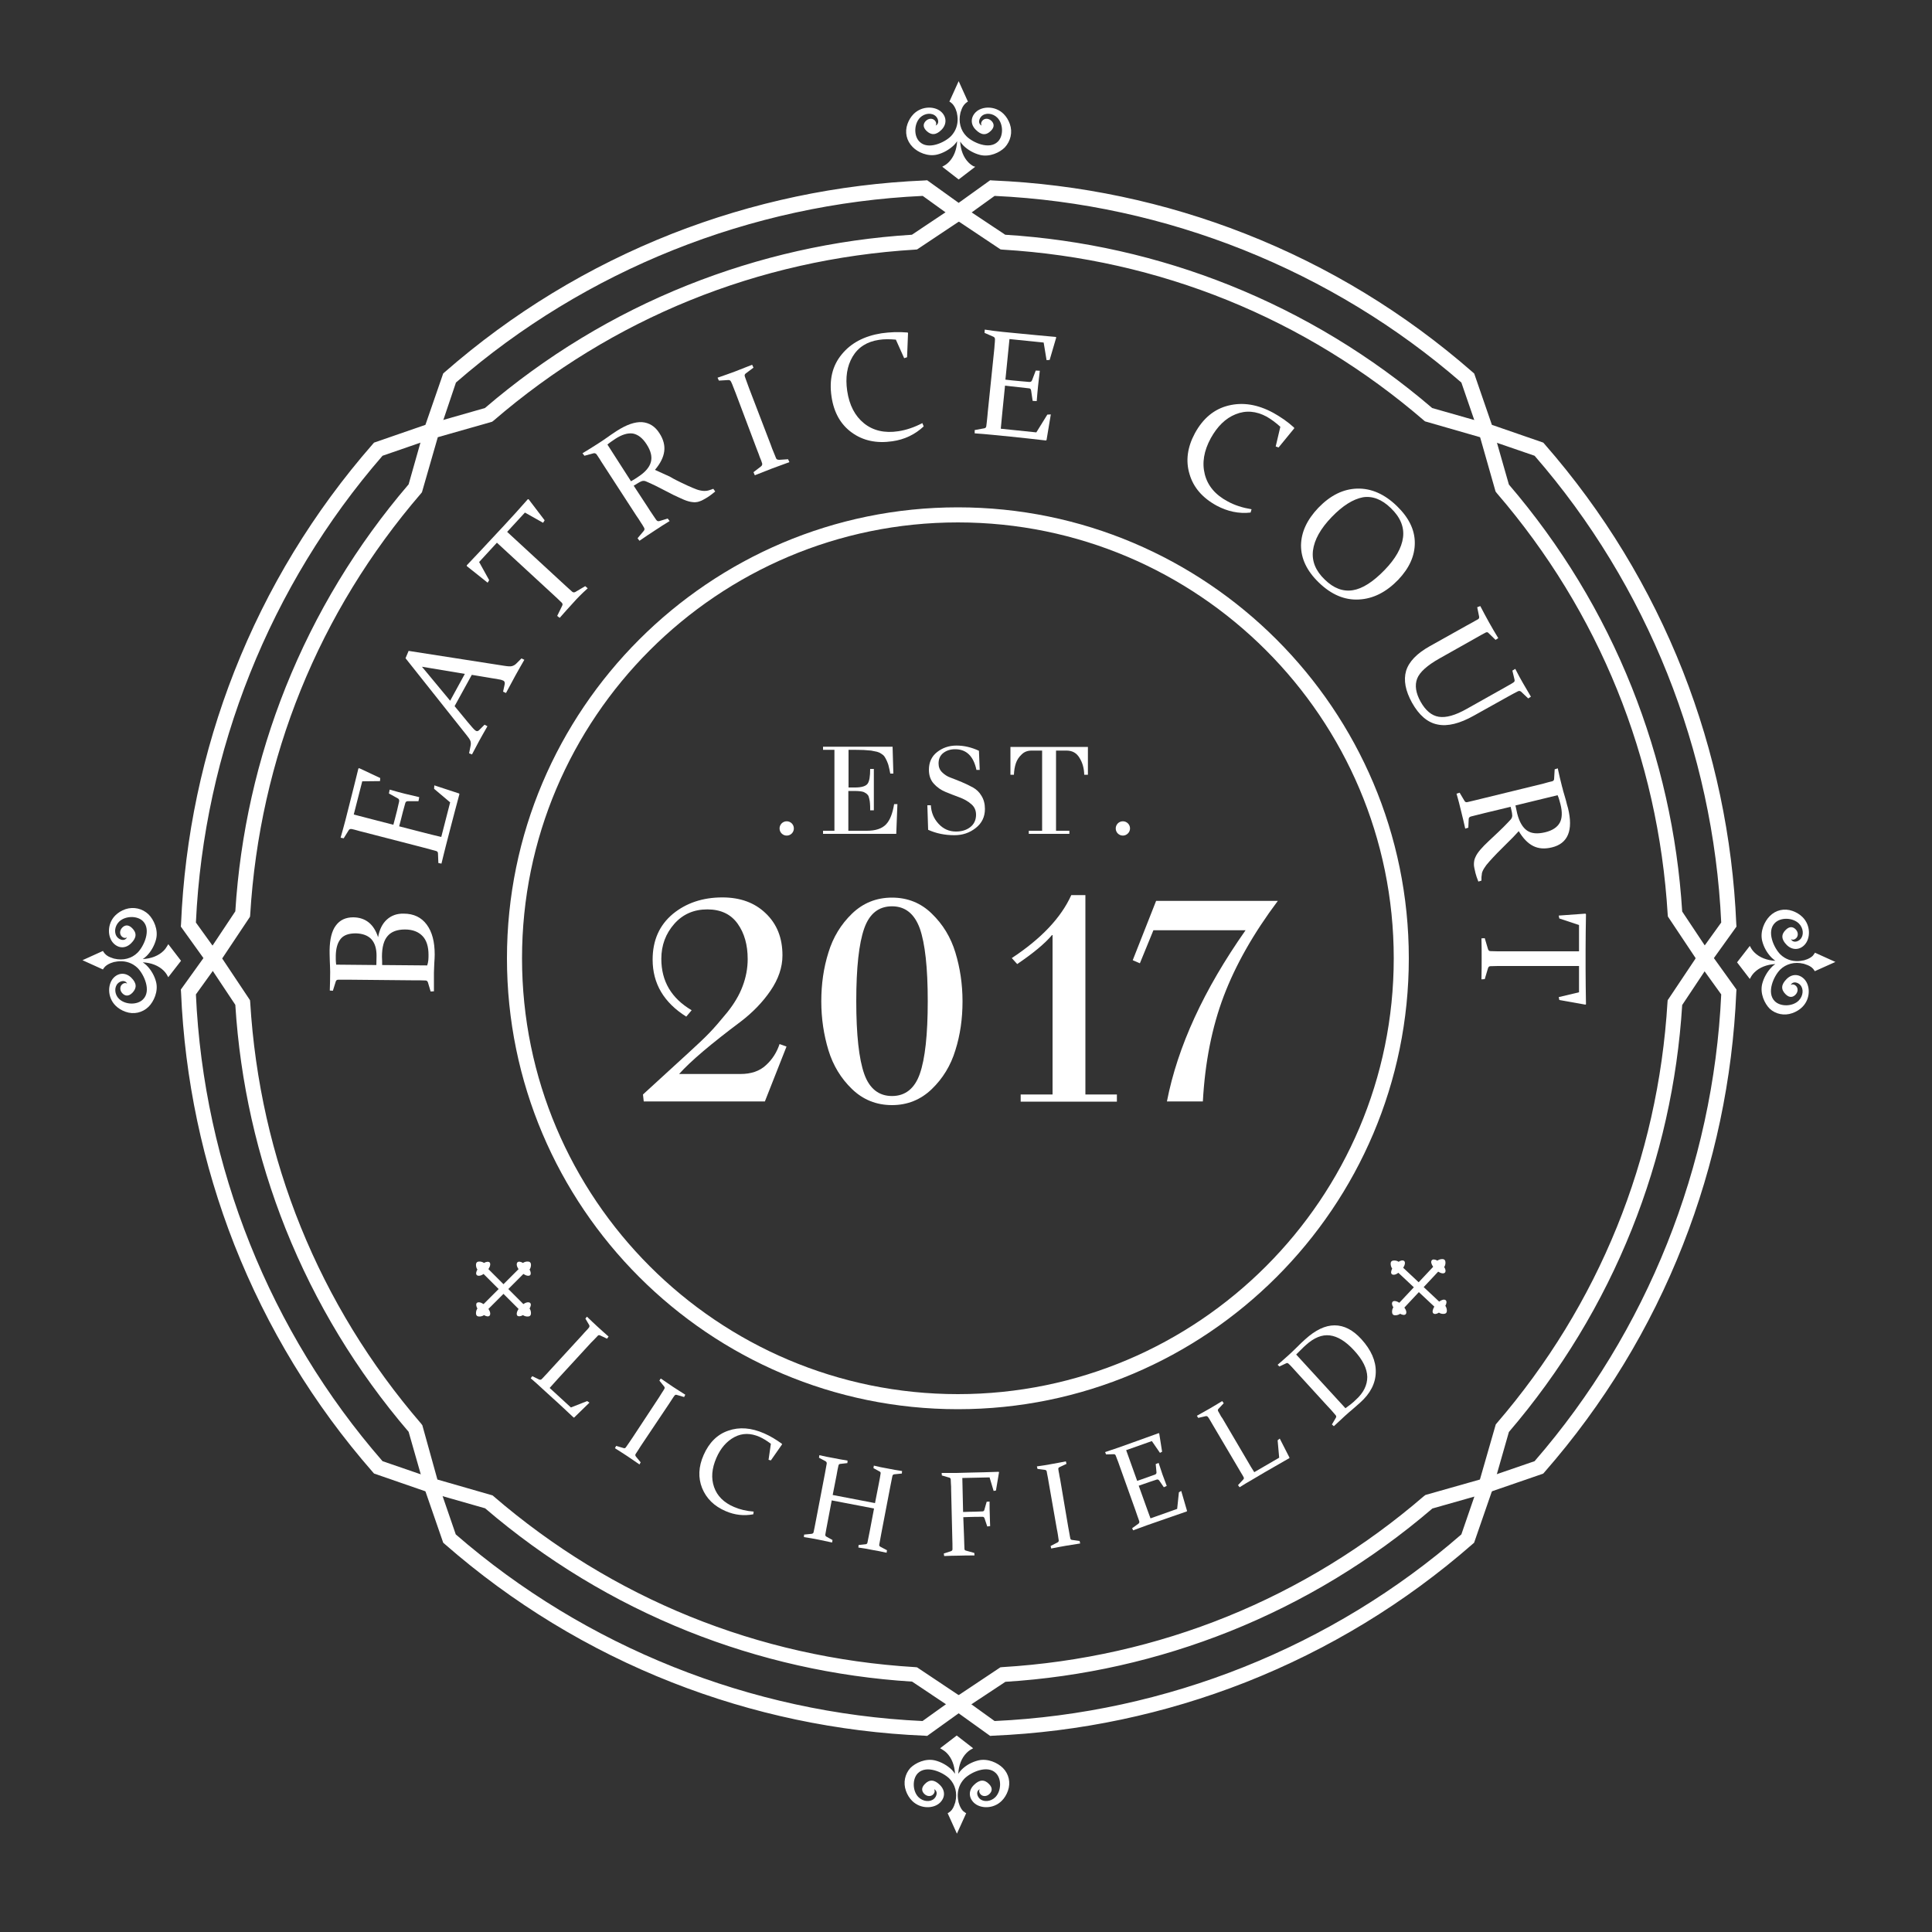 <?xml version="1.0" encoding="utf-8"?>
<!-- Generator: Adobe Illustrator 23.1.0, SVG Export Plug-In . SVG Version: 6.00 Build 0)  -->
<svg version="1.1" id="Layer_1" xmlns="http://www.w3.org/2000/svg" xmlns:xlink="http://www.w3.org/1999/xlink" x="0px" y="0px"
	 viewBox="0 0 100 100" style="enable-background:new 0 0 100 100;" xml:space="preserve">
<rect x="0" y="0" width="100" height="100" fill="#333333" stroke="none"/>
<style type="text/css">
	.st0{fill-rule:evenodd;clip-rule:evenodd;fill:#FFFFFF;}
</style>
<g id="Visuals_5_">
	<g transform="translate(-269, -2083)">
		<g id="Property-Thumbnails_5_" transform="translate(132, 880)">
			<g id="Property-4_1_" transform="translate(0, 720)">
				<g id="Group-90_1_" transform="translate(137, 483)">
					<path id="Fill-1_5_" class="st0" d="M30.59,69.5l-1.69,1.84c-0.15,0.17-0.3,0.33-0.45,0.5l1.1,1.01l0.84-0.33l0.12,0.08
						l-0.79,0.77l-0.03,0c-0.39-0.36-0.74-0.7-1.08-1l-0.57-0.52c-0.18-0.17-0.37-0.34-0.57-0.51l0.08-0.11l0.35,0.17
						c0.05,0.02,0.09,0.02,0.13-0.01c0.06-0.06,0.12-0.12,0.19-0.2c0.07-0.07,0.15-0.16,0.23-0.25l1.69-1.84
						c0.07-0.08,0.13-0.15,0.19-0.21c0.06-0.06,0.11-0.12,0.15-0.17c0.03-0.04,0.04-0.08,0.02-0.13l-0.2-0.34l0.08-0.1
						c0.19,0.18,0.37,0.36,0.55,0.52c0.18,0.17,0.37,0.33,0.57,0.51l-0.08,0.11l-0.36-0.17c-0.04-0.02-0.09-0.02-0.12,0.02
						c-0.05,0.05-0.12,0.13-0.22,0.23C30.63,69.46,30.58,69.51,30.59,69.5"/>
					<path id="Fill-3_3_" class="st0" d="M33.23,74.75c-0.07,0.1-0.13,0.2-0.18,0.28c-0.05,0.08-0.1,0.16-0.15,0.23
						c-0.03,0.05-0.02,0.09,0.03,0.15l0.23,0.28L33.1,75.8c-0.22-0.15-0.43-0.29-0.63-0.43c-0.21-0.14-0.42-0.27-0.64-0.41
						l0.06-0.12l0.38,0.11c0.05,0.02,0.09,0.01,0.12-0.03c0.05-0.07,0.1-0.14,0.16-0.23c0.06-0.09,0.12-0.18,0.19-0.28l1.37-2.08
						c0.06-0.09,0.11-0.17,0.15-0.24c0.05-0.07,0.09-0.14,0.12-0.19c0.03-0.05,0.03-0.09,0-0.13l-0.25-0.31l0.07-0.11
						c0.22,0.15,0.42,0.29,0.63,0.43c0.21,0.13,0.42,0.27,0.64,0.41l-0.06,0.12l-0.38-0.11c-0.05-0.02-0.09,0-0.12,0.04
						c-0.04,0.06-0.09,0.12-0.13,0.19c-0.05,0.07-0.1,0.15-0.15,0.23L33.23,74.75z"/>
					<path id="Fill-5_3_" class="st0" d="M39.9,75.59l-0.12-0.03l0.12-0.83c-0.21-0.16-0.41-0.28-0.59-0.36
						c-0.46-0.2-0.89-0.2-1.29,0.01c-0.4,0.21-0.72,0.57-0.94,1.08c-0.24,0.55-0.28,1.05-0.12,1.51c0.16,0.46,0.5,0.8,1.03,1.03
						c0.3,0.13,0.64,0.21,1.02,0.24l-0.02,0.14c-0.48,0.09-0.95,0.04-1.42-0.16c-0.61-0.26-1.01-0.66-1.23-1.2
						c-0.21-0.53-0.19-1.1,0.08-1.71c0.28-0.64,0.71-1.07,1.28-1.26c0.57-0.2,1.19-0.15,1.85,0.14c0.32,0.14,0.62,0.32,0.92,0.54
						l0.01,0.03L39.9,75.59z"/>
					<path id="Fill-7_3_" class="st0" d="M43.05,77.66l-0.22,1.16c-0.05,0.24-0.08,0.44-0.11,0.6c-0.01,0.06,0.01,0.09,0.06,0.12
						l0.31,0.17l-0.02,0.13c-0.24-0.05-0.48-0.1-0.71-0.15c-0.24-0.05-0.49-0.09-0.75-0.13l0.01-0.13l0.39-0.04
						c0.05-0.01,0.09-0.03,0.1-0.08c0.03-0.16,0.08-0.36,0.12-0.6l0.47-2.45c0.04-0.2,0.07-0.37,0.09-0.5
						c0.01-0.05-0.01-0.09-0.05-0.12l-0.35-0.19l0.02-0.13c0.26,0.06,0.51,0.11,0.74,0.15c0.24,0.05,0.48,0.09,0.72,0.13l-0.01,0.13
						l-0.36,0.04c-0.05,0-0.09,0.03-0.1,0.08c-0.03,0.14-0.07,0.31-0.1,0.51l-0.2,1.02l2.19,0.42l0.2-1.02
						c0.04-0.2,0.07-0.37,0.09-0.51c0.01-0.05-0.01-0.09-0.06-0.11l-0.31-0.17l0.02-0.13c0.24,0.06,0.48,0.11,0.72,0.15
						c0.24,0.05,0.48,0.09,0.74,0.13l-0.01,0.13l-0.4,0.04c-0.05,0.01-0.08,0.04-0.09,0.09c-0.03,0.13-0.06,0.3-0.1,0.5l-0.47,2.45
						c-0.04,0.24-0.08,0.44-0.11,0.6c-0.01,0.05,0.01,0.08,0.06,0.11l0.34,0.18l-0.02,0.13c-0.26-0.06-0.52-0.11-0.76-0.15
						c-0.24-0.05-0.47-0.09-0.7-0.12l0.01-0.13l0.36-0.04c0.05,0,0.09-0.03,0.1-0.09c0.03-0.16,0.07-0.36,0.12-0.6l0.22-1.16
						L43.05,77.66z"/>
					<path id="Fill-9_3_" class="st0" d="M49.9,79.57c0.01,0.24,0.01,0.44,0.02,0.6c0,0.05,0.03,0.08,0.08,0.09l0.43,0.12l0.01,0.13
						c-0.3,0-0.57,0-0.81,0.01c-0.24,0-0.5,0.01-0.76,0.02l-0.02-0.13l0.37-0.12c0.05-0.02,0.08-0.05,0.08-0.1
						c0-0.17,0-0.37-0.01-0.61l-0.06-2.49c0-0.1,0-0.2-0.01-0.28c0-0.08-0.01-0.16-0.01-0.23c0-0.05-0.03-0.09-0.08-0.1l-0.38-0.11
						l-0.01-0.13c0.26,0,0.52,0,0.76,0l0.74-0.02c0.46-0.01,0.94-0.02,1.45-0.04l0.02,0.02l-0.16,0.95l-0.12,0.02l-0.21-0.7
						l-1.41,0.03l0.04,1.76l0.29-0.01c0.21,0,0.45-0.01,0.71-0.02c0.05,0,0.09-0.03,0.1-0.08l0.12-0.42l0.15-0.01
						c0,0.29,0,0.5,0.01,0.64c0,0.13,0.01,0.34,0.02,0.63l-0.15,0.02l-0.14-0.42c-0.02-0.05-0.05-0.08-0.09-0.08
						c-0.27,0-0.51,0-0.72,0.01l-0.29,0.01L49.9,79.57z"/>
					<path id="Fill-11_3_" class="st0" d="M55.29,79.03c0.02,0.12,0.04,0.23,0.06,0.33c0.02,0.1,0.03,0.19,0.05,0.27
						c0.01,0.05,0.05,0.08,0.12,0.08l0.36,0.05l0.03,0.13c-0.26,0.04-0.51,0.08-0.75,0.12c-0.24,0.04-0.49,0.09-0.75,0.14
						l-0.03-0.13l0.35-0.18c0.05-0.02,0.07-0.06,0.07-0.11c-0.01-0.08-0.03-0.17-0.04-0.27c-0.02-0.1-0.03-0.21-0.06-0.33
						l-0.43-2.46c-0.02-0.1-0.03-0.2-0.05-0.28c-0.02-0.08-0.03-0.16-0.04-0.22c-0.01-0.05-0.04-0.08-0.09-0.09l-0.39-0.05
						l-0.03-0.13c0.26-0.04,0.51-0.07,0.75-0.12c0.24-0.04,0.49-0.09,0.75-0.14l0.03,0.13l-0.36,0.17
						c-0.05,0.02-0.07,0.06-0.06,0.11c0.01,0.07,0.02,0.15,0.04,0.23c0.01,0.08,0.03,0.18,0.05,0.27L55.29,79.03z"/>
					<path id="Fill-13_2_" class="st0" d="M57.91,74.92l0.7-0.25c0.43-0.15,0.88-0.32,1.36-0.49L60,74.19l0.15,0.95l-0.11,0.06
						l-0.42-0.61l-1.33,0.47l0.57,1.59l0.26-0.09c0.2-0.07,0.42-0.15,0.67-0.24c0.05-0.02,0.07-0.06,0.07-0.11l-0.04-0.43l0.15-0.06
						c0.09,0.27,0.16,0.47,0.2,0.6c0.05,0.13,0.12,0.32,0.22,0.59l-0.15,0.07L60,76.63c-0.03-0.04-0.07-0.06-0.12-0.05
						c-0.25,0.08-0.48,0.16-0.68,0.23l-0.26,0.09l0.38,1.06c0.08,0.21,0.15,0.43,0.23,0.63l1.38-0.49l0.09-0.86l0.12-0.07l0.3,1.03
						l-0.01,0.03c-0.5,0.17-0.96,0.33-1.38,0.48l-0.69,0.24c-0.23,0.08-0.47,0.17-0.71,0.26L58.6,79.1l0.32-0.23
						c0.04-0.03,0.06-0.07,0.05-0.12c-0.03-0.08-0.05-0.17-0.09-0.26c-0.03-0.09-0.07-0.2-0.11-0.32l-0.84-2.35
						c-0.03-0.1-0.07-0.19-0.1-0.27c-0.03-0.08-0.06-0.15-0.08-0.21c-0.02-0.05-0.05-0.07-0.1-0.07l-0.4,0.01l-0.05-0.12
						C57.44,75.08,57.68,75,57.91,74.92"/>
					<path id="Fill-15_3_" class="st0" d="M63.3,73.46l1.27,2.16c0.11,0.2,0.23,0.39,0.35,0.58l1.29-0.75l-0.08-0.9l0.11-0.09
						l0.5,0.98l0,0.03c-0.46,0.26-0.88,0.51-1.27,0.73l-0.66,0.39c-0.21,0.12-0.43,0.25-0.65,0.39l-0.08-0.11l0.27-0.29
						c0.04-0.04,0.04-0.08,0.02-0.12c-0.04-0.07-0.08-0.15-0.14-0.24c-0.05-0.09-0.11-0.19-0.17-0.29l-1.27-2.15
						c-0.05-0.09-0.1-0.17-0.14-0.24c-0.04-0.07-0.08-0.14-0.12-0.19c-0.03-0.04-0.07-0.06-0.12-0.05l-0.39,0.09l-0.07-0.11
						c0.23-0.13,0.45-0.25,0.66-0.37c0.21-0.12,0.43-0.26,0.65-0.39l0.08,0.11l-0.27,0.29c-0.04,0.04-0.04,0.08-0.02,0.12
						c0.03,0.06,0.09,0.15,0.15,0.27C63.27,73.4,63.3,73.46,63.3,73.46"/>
					<path id="Fill-17_3_" class="st0" d="M69.64,72.89c0.1-0.07,0.19-0.14,0.28-0.21c0.09-0.07,0.18-0.15,0.26-0.23
						c0.4-0.36,0.59-0.76,0.59-1.18c-0.01-0.43-0.23-0.88-0.68-1.37c-0.43-0.47-0.85-0.73-1.26-0.78c-0.41-0.05-0.82,0.12-1.25,0.51
						c-0.07,0.06-0.14,0.13-0.22,0.21c-0.08,0.08-0.17,0.17-0.27,0.27L69.64,72.89z M69.6,73.3c-0.18,0.17-0.37,0.34-0.56,0.52
						l-0.1-0.09l0.2-0.34c0.03-0.05,0.03-0.09,0-0.13c-0.05-0.06-0.11-0.13-0.18-0.21c-0.07-0.08-0.14-0.16-0.23-0.25l-1.68-1.84
						c-0.07-0.08-0.14-0.15-0.19-0.21c-0.06-0.06-0.11-0.12-0.16-0.16c-0.04-0.04-0.08-0.05-0.12-0.03l-0.36,0.17l-0.09-0.09
						c0.2-0.17,0.39-0.34,0.58-0.51c0.15-0.14,0.29-0.27,0.43-0.41c0.13-0.13,0.27-0.27,0.42-0.4c0.53-0.48,1.03-0.72,1.52-0.72
						c0.49,0,0.95,0.24,1.38,0.71c0.51,0.56,0.76,1.13,0.75,1.71c-0.01,0.58-0.28,1.11-0.82,1.59c-0.15,0.13-0.28,0.25-0.4,0.35
						C69.87,73.06,69.74,73.17,69.6,73.3L69.6,73.3z"/>
					<path id="Fill-19_3_" class="st0" d="M49.58,26.81c-12.56,0-22.78,10.22-22.78,22.78s10.22,22.78,22.78,22.78
						s22.78-10.22,22.78-22.78S62.14,26.81,49.58,26.81 M49.58,72.72c-12.75,0-23.12-10.37-23.12-23.12s10.37-23.12,23.12-23.12
						c12.75,0,23.12,10.37,23.12,23.12S62.33,72.72,49.58,72.72"/>
					<path id="Fill-21_3_" class="st0" d="M49.58,27.04c-12.44,0-22.56,10.12-22.56,22.56s10.12,22.56,22.56,22.56
						c12.44,0,22.56-10.12,22.56-22.56S62.02,27.04,49.58,27.04 M49.58,72.94c-12.87,0-23.34-10.47-23.34-23.34
						s10.47-23.34,23.34-23.34s23.34,10.47,23.34,23.34S62.45,72.94,49.58,72.94"/>
					<path id="Fill-23_2_" class="st0" d="M19.78,49.95l2.33,0.02c0.03-0.08,0.05-0.17,0.06-0.27c0.01-0.1,0.01-0.19,0.01-0.28
						c0-0.42-0.1-0.75-0.31-0.97c-0.21-0.22-0.51-0.34-0.91-0.34c-0.4,0-0.7,0.11-0.89,0.33c-0.2,0.22-0.3,0.58-0.3,1.08
						C19.78,49.67,19.78,49.81,19.78,49.95L19.78,49.95z M19.48,49.95c0-0.16,0.01-0.32,0.01-0.48c0-0.38-0.09-0.66-0.27-0.86
						c-0.18-0.19-0.45-0.29-0.8-0.3c-0.37,0-0.63,0.09-0.79,0.29c-0.16,0.2-0.24,0.48-0.25,0.85c0,0.07,0,0.14,0,0.22
						c0,0.08,0.01,0.16,0.02,0.26L19.48,49.95z M17.07,51.27c0.01-0.33,0.02-0.65,0.02-0.97c0-0.12-0.01-0.31-0.02-0.58
						c-0.01-0.27-0.01-0.45-0.01-0.54c0.01-0.56,0.11-0.99,0.32-1.27c0.21-0.29,0.51-0.43,0.91-0.43c0.63,0.01,1.06,0.35,1.28,1.03
						c0.07-0.4,0.22-0.7,0.45-0.91c0.23-0.21,0.52-0.32,0.88-0.31c0.51,0,0.91,0.19,1.19,0.57c0.28,0.38,0.41,0.89,0.41,1.55
						c0,0.13-0.01,0.27-0.02,0.43c-0.01,0.15-0.01,0.32-0.02,0.51c0,0.31,0,0.63,0,0.96l-0.17,0.01l-0.14-0.47
						c-0.02-0.06-0.06-0.1-0.12-0.1c-0.1,0-0.22-0.01-0.34-0.01c-0.13,0-0.27,0-0.42,0l-3.12-0.03c-0.13,0-0.25,0-0.35,0
						c-0.1,0-0.2,0-0.29,0c-0.07,0-0.11,0.03-0.13,0.09l-0.15,0.48L17.07,51.27z"/>
					<path id="Fill-25_3_" class="st0" d="M17.88,42.45l0.23-0.91c0.14-0.56,0.29-1.14,0.44-1.76l0.04-0.02l1.09,0.51l-0.01,0.16
						l-0.92,0.01l-0.44,1.72l2.05,0.53l0.09-0.34c0.07-0.26,0.14-0.55,0.21-0.87c0.01-0.07-0.01-0.12-0.06-0.15l-0.47-0.26l0.04-0.2
						c0.35,0.1,0.6,0.17,0.77,0.21c0.16,0.04,0.42,0.1,0.76,0.18l-0.04,0.21l-0.55,0c-0.07,0-0.11,0.03-0.13,0.09
						c-0.09,0.32-0.17,0.61-0.23,0.87l-0.09,0.34l1.36,0.35c0.28,0.07,0.55,0.14,0.82,0.2l0.46-1.79l-0.83-0.7l0.01-0.18l1.28,0.42
						l0.02,0.03c-0.17,0.64-0.33,1.23-0.47,1.78l-0.23,0.89c-0.08,0.3-0.15,0.61-0.23,0.93l-0.16-0.03l-0.02-0.49
						c0-0.07-0.03-0.11-0.09-0.13c-0.1-0.03-0.21-0.06-0.33-0.09c-0.12-0.03-0.26-0.07-0.41-0.11l-3.02-0.78
						c-0.13-0.03-0.24-0.06-0.34-0.09c-0.1-0.03-0.19-0.05-0.28-0.07c-0.07-0.01-0.12,0.01-0.15,0.06l-0.26,0.42l-0.16-0.03
						C17.72,43.05,17.8,42.74,17.88,42.45"/>
					<path id="Fill-27_2_" class="st0" d="M23.3,36.27l0.76-1.39l-2.22-0.37L23.3,36.27z M21.15,33.69l4.94,0.77
						c0.19,0.03,0.32,0.04,0.4,0.02c0.08-0.02,0.16-0.06,0.23-0.13l0.27-0.27l0.15,0.07c-0.17,0.29-0.32,0.56-0.46,0.81
						c-0.14,0.26-0.3,0.56-0.49,0.91l-0.15-0.07l0.08-0.37c0.01-0.05,0.01-0.09,0-0.12c-0.01-0.03-0.03-0.06-0.07-0.08
						c-0.05-0.02-0.11-0.05-0.2-0.06c-0.09-0.02-0.2-0.04-0.35-0.06l-1.08-0.18l-0.89,1.62l0.7,0.85c0.1,0.12,0.18,0.21,0.24,0.28
						c0.06,0.07,0.11,0.11,0.15,0.14c0.04,0.02,0.07,0.03,0.1,0.02c0.03-0.01,0.07-0.03,0.1-0.07l0.26-0.26l0.15,0.08
						c-0.18,0.32-0.33,0.57-0.44,0.78c-0.11,0.2-0.23,0.43-0.36,0.68l-0.15-0.06l0.08-0.4c0.02-0.1,0.01-0.19-0.02-0.26
						c-0.03-0.07-0.1-0.17-0.19-0.28l-3.16-3.98L21.15,33.69z"/>
					<path id="Fill-29_2_" class="st0" d="M29.67,31.2c-0.21,0.23-0.45,0.49-0.7,0.78l-0.13-0.1l0.26-0.53
						c0.03-0.06,0.02-0.11-0.02-0.15c-0.14-0.14-0.32-0.31-0.54-0.51l-2.82-2.6l-0.92,1l0.52,0.94l-0.08,0.13l-1.08-0.86l0-0.04
						c0.44-0.46,0.85-0.9,1.24-1.32l0.7-0.75c0.39-0.42,0.8-0.87,1.22-1.35l0.04,0l0.83,1.09l-0.08,0.13l-0.94-0.53l-0.92,1
						l2.82,2.6c0.22,0.21,0.41,0.37,0.55,0.5c0.05,0.04,0.1,0.04,0.16,0.01l0.51-0.3l0.13,0.11C30.12,30.72,29.87,30.97,29.67,31.2"
						/>
					<path id="Fill-31_2_" class="st0" d="M32.66,24.91c0.14-0.08,0.26-0.15,0.37-0.23c0.37-0.24,0.59-0.5,0.66-0.77
						c0.07-0.27,0-0.57-0.22-0.91c-0.21-0.33-0.45-0.51-0.71-0.56c-0.26-0.04-0.57,0.05-0.92,0.28c-0.06,0.04-0.12,0.08-0.19,0.13
						c-0.07,0.05-0.14,0.1-0.21,0.16L32.66,24.91z M33.54,26.27c0.08,0.13,0.16,0.25,0.23,0.35c0.07,0.1,0.13,0.2,0.19,0.28
						c0.05,0.07,0.1,0.09,0.17,0.07l0.43-0.13l0.1,0.13c-0.26,0.16-0.52,0.32-0.77,0.49c-0.26,0.17-0.52,0.34-0.79,0.53l-0.1-0.13
						l0.32-0.38c0.04-0.05,0.05-0.1,0.02-0.16c-0.05-0.09-0.11-0.19-0.18-0.29c-0.07-0.11-0.14-0.23-0.23-0.35l-1.7-2.62
						c-0.07-0.11-0.14-0.21-0.19-0.3c-0.06-0.09-0.11-0.17-0.16-0.24c-0.04-0.05-0.09-0.07-0.15-0.06l-0.48,0.13l-0.1-0.13
						c0.28-0.17,0.56-0.34,0.82-0.51c0.05-0.03,0.12-0.08,0.2-0.13c0.08-0.06,0.17-0.12,0.29-0.2c0.11-0.08,0.21-0.15,0.29-0.2
						c0.08-0.05,0.14-0.09,0.18-0.12c0.5-0.32,0.93-0.47,1.3-0.45c0.37,0.03,0.67,0.21,0.9,0.57c0.21,0.32,0.29,0.64,0.25,0.94
						c-0.04,0.31-0.2,0.63-0.48,0.96c0.27,0.12,0.53,0.24,0.77,0.35C34.88,24.8,35.1,24.9,35.3,25c0.2,0.1,0.39,0.18,0.55,0.25
						c0.16,0.07,0.3,0.12,0.42,0.14c0.06,0.01,0.12,0.02,0.17,0.02c0.05,0,0.11,0,0.16-0.01c0.05-0.01,0.1-0.02,0.15-0.04
						c0.05-0.02,0.11-0.03,0.17-0.06l0.1,0.14c-0.14,0.12-0.27,0.21-0.37,0.28c-0.09,0.06-0.17,0.1-0.24,0.14
						c-0.07,0.04-0.13,0.07-0.2,0.09c-0.06,0.02-0.12,0.04-0.17,0.04c-0.06,0.01-0.11,0.01-0.18,0c-0.13-0.01-0.28-0.05-0.45-0.12
						c-0.17-0.07-0.35-0.16-0.55-0.25c-0.2-0.1-0.4-0.21-0.62-0.32c-0.22-0.12-0.44-0.22-0.66-0.32c-0.07-0.03-0.12-0.05-0.16-0.07
						c-0.04-0.02-0.08-0.02-0.12-0.02c-0.04,0-0.08,0.01-0.12,0.03c-0.04,0.02-0.09,0.04-0.15,0.08l-0.23,0.14L33.54,26.27z"/>
					<path id="Fill-33_2_" class="st0" d="M39.89,23.01c0.05,0.14,0.1,0.28,0.15,0.39c0.05,0.12,0.09,0.22,0.13,0.32
						c0.02,0.06,0.08,0.08,0.17,0.08l0.45-0.03l0.07,0.15c-0.31,0.11-0.61,0.22-0.9,0.33c-0.29,0.11-0.59,0.23-0.89,0.35L39,24.44
						l0.39-0.3c0.05-0.04,0.07-0.09,0.06-0.15c-0.03-0.1-0.07-0.21-0.12-0.32c-0.04-0.12-0.09-0.25-0.15-0.4l-1.1-2.92
						c-0.05-0.12-0.09-0.23-0.13-0.33c-0.04-0.1-0.07-0.19-0.11-0.26c-0.03-0.06-0.07-0.09-0.13-0.09l-0.5,0.03l-0.07-0.15
						c0.31-0.11,0.61-0.21,0.9-0.32c0.29-0.11,0.58-0.23,0.89-0.35l0.07,0.15l-0.4,0.3c-0.05,0.04-0.07,0.08-0.05,0.15
						c0.03,0.08,0.06,0.18,0.1,0.28c0.04,0.1,0.08,0.21,0.12,0.33L39.89,23.01z"/>
					<path id="Fill-35_2_" class="st0" d="M46.95,18.49l-0.15,0.05l-0.43-0.96c-0.33-0.03-0.62-0.03-0.87,0.01
						c-0.62,0.09-1.08,0.38-1.37,0.87c-0.29,0.49-0.38,1.08-0.28,1.77c0.11,0.74,0.4,1.3,0.87,1.68c0.47,0.38,1.07,0.52,1.78,0.41
						c0.4-0.06,0.82-0.2,1.24-0.42l0.07,0.17c-0.45,0.42-0.99,0.68-1.62,0.77c-0.82,0.12-1.52-0.03-2.1-0.45
						c-0.58-0.42-0.93-1.04-1.05-1.86c-0.13-0.87,0.04-1.6,0.53-2.19c0.48-0.59,1.17-0.95,2.06-1.09c0.43-0.06,0.87-0.08,1.34-0.04
						L47,17.23L46.95,18.49z"/>
					<path id="Fill-37_1_" class="st0" d="M51.91,17.18l0.93,0.09c0.57,0.06,1.18,0.11,1.81,0.17l0.02,0.03l-0.34,1.16l-0.16,0.01
						l-0.15-0.91l-1.77-0.18l-0.21,2.1l0.35,0.04c0.27,0.03,0.56,0.05,0.89,0.08c0.07,0,0.11-0.02,0.14-0.09l0.19-0.5l0.21,0.01
						c-0.04,0.36-0.07,0.62-0.09,0.79c-0.02,0.17-0.04,0.43-0.07,0.78l-0.21-0.01l-0.08-0.54c-0.01-0.07-0.05-0.11-0.11-0.11
						c-0.33-0.04-0.63-0.07-0.9-0.1l-0.34-0.04l-0.14,1.39c-0.03,0.28-0.05,0.56-0.08,0.84l1.84,0.19l0.57-0.92l0.18-0.01
						l-0.22,1.32l-0.03,0.03c-0.66-0.08-1.27-0.14-1.83-0.2l-0.91-0.09c-0.31-0.03-0.63-0.06-0.95-0.08l0-0.17l0.49-0.09
						c0.07-0.01,0.1-0.05,0.11-0.11c0.01-0.1,0.03-0.22,0.04-0.34c0.01-0.13,0.03-0.27,0.04-0.42l0.32-3.1
						c0.01-0.13,0.03-0.25,0.03-0.35c0.01-0.1,0.02-0.2,0.02-0.28c0-0.07-0.02-0.11-0.08-0.14l-0.46-0.2l0.01-0.17
						C51.29,17.11,51.61,17.15,51.91,17.18"/>
					<path id="Fill-39_1_" class="st0" d="M66.18,23.16l-0.15-0.05l0.24-1.02c-0.24-0.22-0.48-0.39-0.7-0.52
						c-0.55-0.3-1.09-0.34-1.61-0.13c-0.53,0.21-0.95,0.63-1.29,1.24c-0.36,0.66-0.46,1.28-0.31,1.87c0.15,0.59,0.54,1.06,1.18,1.4
						c0.36,0.2,0.77,0.33,1.24,0.41l-0.05,0.17c-0.61,0.07-1.2-0.06-1.76-0.36c-0.73-0.4-1.2-0.94-1.4-1.63
						c-0.21-0.69-0.11-1.4,0.28-2.12c0.42-0.77,1-1.25,1.74-1.43c0.74-0.18,1.5-0.06,2.3,0.37c0.38,0.21,0.75,0.46,1.09,0.77
						l0.01,0.04L66.18,23.16z"/>
					<path id="Fill-41_1_" class="st0" d="M68.93,26.76c-0.58,0.6-0.9,1.18-0.97,1.73c-0.07,0.56,0.14,1.06,0.61,1.51
						c0.46,0.45,0.94,0.63,1.45,0.55c0.5-0.08,1.05-0.43,1.65-1.05c0.56-0.58,0.88-1.14,0.95-1.68c0.07-0.54-0.14-1.05-0.63-1.52
						c-0.47-0.46-0.96-0.64-1.45-0.56C70.03,25.84,69.5,26.17,68.93,26.76 M72.37,30.01c-0.62,0.64-1.29,0.98-2.03,1.02
						c-0.74,0.04-1.43-0.25-2.08-0.88c-0.62-0.6-0.92-1.24-0.92-1.92c0.01-0.69,0.31-1.33,0.9-1.95c0.62-0.64,1.28-0.97,2.01-0.99
						c0.72-0.02,1.41,0.28,2.05,0.9c0.62,0.6,0.93,1.23,0.93,1.91C73.23,28.77,72.95,29.4,72.37,30.01"/>
					<path id="Fill-43_1_" class="st0" d="M76.62,31.37c0.15,0.29,0.3,0.57,0.45,0.84c0.15,0.27,0.31,0.54,0.48,0.82l-0.14,0.09
						l-0.36-0.35c-0.04-0.05-0.09-0.06-0.15-0.03c-0.08,0.04-0.17,0.09-0.26,0.14c-0.09,0.05-0.2,0.11-0.3,0.17l-1.83,1.03
						c-0.64,0.36-1.03,0.71-1.16,1.05c-0.13,0.34-0.07,0.74,0.18,1.19c0.26,0.46,0.57,0.72,0.94,0.78c0.37,0.06,0.85-0.07,1.45-0.41
						l1.87-1.05c0.11-0.06,0.21-0.12,0.3-0.17c0.09-0.05,0.18-0.1,0.25-0.15c0.05-0.03,0.07-0.08,0.05-0.15l-0.11-0.46l0.15-0.09
						c0.15,0.29,0.28,0.54,0.4,0.74c0.11,0.19,0.25,0.43,0.41,0.7l-0.14,0.09l-0.37-0.35c-0.05-0.04-0.1-0.05-0.16-0.02
						c-0.07,0.04-0.16,0.08-0.25,0.13c-0.09,0.05-0.2,0.11-0.31,0.17l-1.72,0.96c-0.73,0.41-1.36,0.57-1.88,0.46
						c-0.52-0.1-0.96-0.48-1.32-1.12c-0.35-0.63-0.45-1.18-0.31-1.66c0.15-0.48,0.56-0.9,1.22-1.27l1.93-1.08
						c0.11-0.06,0.22-0.12,0.31-0.17c0.09-0.05,0.17-0.1,0.25-0.14c0.06-0.03,0.08-0.08,0.07-0.14l-0.1-0.49L76.62,31.37z"/>
					<path id="Fill-45_1_" class="st0" d="M78.44,41.69c0.03,0.15,0.06,0.29,0.09,0.42c0.11,0.43,0.28,0.72,0.51,0.88
						c0.23,0.16,0.54,0.18,0.93,0.09c0.38-0.09,0.63-0.26,0.76-0.49c0.13-0.23,0.14-0.56,0.04-0.96c-0.02-0.07-0.04-0.14-0.06-0.22
						c-0.02-0.08-0.05-0.16-0.09-0.25L78.44,41.69z M76.86,42.08c-0.15,0.04-0.28,0.07-0.4,0.1c-0.12,0.03-0.23,0.06-0.32,0.08
						c-0.08,0.02-0.12,0.07-0.12,0.13l-0.02,0.45l-0.16,0.05c-0.07-0.3-0.13-0.59-0.21-0.89c-0.07-0.3-0.15-0.61-0.24-0.92
						l0.16-0.05l0.25,0.42c0.03,0.06,0.08,0.08,0.14,0.07c0.1-0.02,0.21-0.05,0.34-0.08c0.12-0.03,0.26-0.06,0.41-0.1l3.03-0.74
						c0.13-0.03,0.24-0.06,0.34-0.09c0.1-0.03,0.19-0.05,0.28-0.07c0.06-0.02,0.1-0.06,0.1-0.12l0.03-0.5l0.16-0.05
						c0.07,0.32,0.14,0.64,0.22,0.94c0.02,0.06,0.04,0.14,0.06,0.23c0.03,0.09,0.06,0.2,0.1,0.34c0.04,0.13,0.07,0.25,0.09,0.34
						c0.03,0.09,0.04,0.16,0.06,0.21c0.14,0.57,0.14,1.03,0,1.37c-0.14,0.34-0.42,0.56-0.83,0.66c-0.37,0.09-0.69,0.07-0.97-0.07
						c-0.28-0.14-0.53-0.4-0.75-0.77c-0.2,0.22-0.39,0.42-0.59,0.61c-0.19,0.19-0.36,0.36-0.52,0.52c-0.16,0.16-0.29,0.31-0.41,0.44
						c-0.12,0.13-0.21,0.25-0.27,0.35c-0.03,0.05-0.06,0.1-0.08,0.15c-0.02,0.05-0.04,0.1-0.04,0.15c-0.01,0.05-0.01,0.1-0.02,0.16
						c0,0.06,0,0.12,0,0.18l-0.16,0.05c-0.07-0.17-0.12-0.32-0.15-0.44c-0.02-0.1-0.04-0.19-0.06-0.27
						c-0.02-0.08-0.02-0.15-0.02-0.21c0-0.06,0.01-0.12,0.02-0.18c0.01-0.05,0.03-0.11,0.06-0.17c0.05-0.12,0.14-0.25,0.26-0.39
						c0.12-0.14,0.26-0.28,0.42-0.43c0.16-0.15,0.33-0.31,0.51-0.48c0.18-0.17,0.35-0.34,0.52-0.52c0.05-0.05,0.09-0.1,0.12-0.13
						c0.03-0.04,0.05-0.07,0.06-0.11c0.01-0.04,0.02-0.08,0.01-0.12c0-0.04-0.01-0.1-0.02-0.16l-0.06-0.26L76.86,42.08z"/>
					<path id="Fill-47_1_" class="st0" d="M76.69,49.62c0-0.31,0-0.66-0.01-1.05l0.17-0.01l0.17,0.57c0.02,0.06,0.06,0.1,0.12,0.1
						c0.19,0.01,0.44,0.01,0.75,0.01l3.84,0v-1.36l-1.02-0.34l-0.03-0.15l1.38-0.1l0.03,0.03c-0.01,0.63-0.02,1.23-0.02,1.81v1.03
						c0,0.57,0.01,1.18,0.02,1.82l-0.03,0.02l-1.35-0.24l-0.03-0.15l1.05-0.25l0-1.36h-3.84c-0.3,0-0.55,0-0.75,0.01
						c-0.06,0-0.1,0.04-0.12,0.1l-0.17,0.57l-0.17,0.01C76.69,50.28,76.69,49.93,76.69,49.62"/>
					<path id="Fill-49_1_" class="st0" d="M43.19,43v-4.19H42.6v-0.16h3.6l0.04,1.39h-0.16c-0.03-0.15-0.05-0.27-0.08-0.37
						c-0.02-0.1-0.06-0.2-0.1-0.29c-0.04-0.09-0.08-0.16-0.12-0.22c-0.04-0.06-0.1-0.11-0.17-0.15c-0.07-0.05-0.15-0.08-0.22-0.1
						c-0.08-0.02-0.18-0.04-0.3-0.06c-0.13-0.01-0.25-0.02-0.38-0.03c-0.13,0-0.29-0.01-0.49-0.01h-0.3v1.95h0.34
						c0.34,0,0.56-0.07,0.65-0.2c0.09-0.13,0.13-0.38,0.13-0.76h0.19v2.14h-0.19c0-0.15,0-0.27-0.01-0.35
						c0-0.08-0.02-0.17-0.04-0.26c-0.02-0.09-0.04-0.15-0.08-0.19c-0.03-0.04-0.08-0.08-0.14-0.11c-0.06-0.04-0.13-0.06-0.21-0.07
						c-0.08-0.01-0.19-0.02-0.31-0.02h-0.34V43h0.95c0.46,0,0.79-0.11,1-0.33c0.21-0.22,0.34-0.57,0.42-1.05h0.17l-0.06,1.54H42.6
						V43H43.19z"/>
					<path id="Fill-51_2_" class="st0" d="M48.04,42.95L48,41.68h0.18c0.02,0.37,0.15,0.69,0.4,0.96c0.25,0.27,0.55,0.4,0.9,0.4
						c0.29,0,0.53-0.07,0.73-0.22c0.2-0.15,0.31-0.37,0.31-0.65c0-0.22-0.08-0.41-0.25-0.55c-0.17-0.15-0.37-0.26-0.61-0.35
						c-0.24-0.09-0.48-0.18-0.72-0.28c-0.24-0.1-0.44-0.24-0.61-0.43c-0.17-0.19-0.25-0.43-0.25-0.72c0-0.38,0.14-0.69,0.42-0.91
						c0.28-0.22,0.61-0.34,1.01-0.34c0.39,0,0.77,0.09,1.16,0.27l0.04,0.99h-0.17c-0.15-0.71-0.52-1.07-1.1-1.07
						c-0.24,0-0.44,0.06-0.61,0.19c-0.17,0.13-0.25,0.31-0.25,0.55c0,0.18,0.06,0.33,0.18,0.45c0.12,0.12,0.27,0.22,0.44,0.28
						c0.18,0.07,0.37,0.14,0.58,0.23c0.21,0.09,0.4,0.18,0.58,0.28c0.18,0.1,0.33,0.24,0.44,0.43c0.12,0.19,0.18,0.42,0.18,0.68
						c0,0.41-0.16,0.74-0.48,0.99c-0.32,0.25-0.68,0.37-1.1,0.37C48.91,43.23,48.46,43.14,48.04,42.95"/>
					<path id="Fill-53_2_" class="st0" d="M53.94,43v-4.15H53.4c-0.21,0-0.38,0.06-0.52,0.2c-0.14,0.13-0.24,0.28-0.3,0.46
						c-0.06,0.18-0.09,0.37-0.1,0.59H52.3v-1.44h4.01v1.44h-0.19c-0.01-0.34-0.09-0.63-0.25-0.88c-0.15-0.25-0.37-0.37-0.67-0.37
						h-0.54V43h0.69v0.16h-2.1V43H53.94z"/>
					<path id="Fill-55_2_" class="st0" d="M35.8,52.29l-0.28,0.33c-1.16-0.73-1.74-1.71-1.74-2.95c0-1,0.35-1.78,1.04-2.36
						c0.69-0.57,1.55-0.86,2.57-0.86c0.92,0,1.67,0.27,2.24,0.82c0.58,0.55,0.87,1.27,0.87,2.18c0,0.62-0.21,1.23-0.62,1.83
						c-0.41,0.6-0.93,1.13-1.53,1.59c-1.55,1.16-2.61,2.06-3.2,2.72h3.17c0.56,0,1-0.15,1.33-0.46c0.33-0.3,0.56-0.67,0.7-1.09
						l0.36,0.13l-1.12,2.84h-6.27l-0.04-0.36l2.36-2.16c0.46-0.42,0.82-0.76,1.08-1.03c0.26-0.27,0.57-0.63,0.93-1.07
						c0.35-0.44,0.62-0.89,0.79-1.35c0.17-0.45,0.26-0.92,0.26-1.4c0-0.73-0.17-1.34-0.52-1.83c-0.35-0.49-0.87-0.74-1.57-0.74
						c-0.7,0-1.27,0.25-1.71,0.75c-0.44,0.5-0.67,1.1-0.67,1.81C34.23,50.79,34.75,51.67,35.8,52.29"/>
					<path id="Fill-57_2_" class="st0" d="M47.61,55.58c0.27-0.77,0.41-2.02,0.41-3.76c0-1.74-0.14-2.99-0.41-3.76
						c-0.28-0.77-0.76-1.15-1.44-1.15c-0.69,0-1.17,0.38-1.44,1.15c-0.27,0.77-0.41,2.02-0.41,3.76c0,1.74,0.14,2.99,0.41,3.76
						c0.27,0.77,0.76,1.15,1.44,1.15C46.85,56.73,47.34,56.35,47.61,55.58 M49.45,49.3c0.24,0.79,0.37,1.63,0.37,2.53
						c0,0.9-0.12,1.74-0.37,2.53c-0.24,0.79-0.65,1.46-1.22,2.01c-0.57,0.55-1.26,0.83-2.06,0.83c-0.81,0-1.5-0.28-2.07-0.83
						c-0.57-0.55-0.98-1.22-1.22-2.01c-0.24-0.79-0.37-1.63-0.37-2.53c0-0.9,0.12-1.74,0.37-2.53c0.24-0.79,0.65-1.46,1.22-2.01
						c0.57-0.55,1.26-0.83,2.07-0.83c0.81,0,1.5,0.28,2.06,0.83C48.8,47.84,49.21,48.51,49.45,49.3"/>
					<path id="Fill-59_1_" class="st0" d="M52.65,49.9l-0.28-0.31c1.53-1.01,2.55-2.09,3.08-3.26h0.73v10.32h1.63v0.37h-4.98v-0.37
						h1.65V48.4h-0.03C54.09,48.83,53.49,49.33,52.65,49.9"/>
					<path id="Fill-61_1_" class="st0" d="M58.63,49.7l1.21-3.07h6.3c-1.26,1.68-2.19,3.32-2.8,4.93c-0.61,1.61-0.97,3.43-1.08,5.45
						H60.4c0.55-2.83,1.91-5.79,4.07-8.86h-4.77l-0.7,1.71L58.63,49.7z"/>
					<path id="Fill-63_1_" class="st0" d="M41.09,42.88c0-0.21-0.17-0.37-0.37-0.37c-0.21,0-0.37,0.17-0.37,0.37
						c0,0.21,0.17,0.37,0.37,0.37C40.93,43.25,41.09,43.08,41.09,42.88"/>
					<path id="Fill-65_1_" class="st0" d="M58.49,42.88c0-0.21-0.17-0.37-0.37-0.37c-0.21,0-0.37,0.17-0.37,0.37
						c0,0.21,0.17,0.37,0.37,0.37C58.32,43.25,58.49,43.08,58.49,42.88"/>
					<path id="Fill-67_1_" class="st0" d="M25.81,66.72l-0.78-0.78c-0.14,0.1-0.28,0.12-0.35,0.06c-0.06-0.06-0.04-0.17,0.03-0.29
						c-0.08-0.1-0.1-0.31-0.03-0.37c0.06-0.07,0.27-0.05,0.37,0.03c0.12-0.07,0.24-0.08,0.29-0.03c0.06,0.06,0.04,0.2-0.06,0.35
						l0.78,0.78l0.78-0.78c-0.1-0.14-0.12-0.28-0.06-0.35c0.06-0.06,0.17-0.04,0.29,0.03c0.1-0.08,0.31-0.1,0.37-0.03
						c0.07,0.06,0.05,0.27-0.03,0.37c0.07,0.12,0.08,0.24,0.03,0.29c-0.06,0.06-0.2,0.04-0.35-0.06l-0.78,0.78l0.78,0.78
						c0.14-0.1,0.28-0.12,0.35-0.06c0.06,0.06,0.04,0.17-0.03,0.29c0.08,0.1,0.1,0.31,0.03,0.37c-0.06,0.07-0.27,0.05-0.37-0.03
						c-0.12,0.07-0.24,0.08-0.29,0.03c-0.06-0.06-0.04-0.2,0.06-0.35l-0.78-0.78l-0.78,0.78c0.1,0.14,0.12,0.28,0.06,0.35
						c-0.06,0.06-0.17,0.04-0.29-0.03c-0.1,0.08-0.31,0.1-0.37,0.03c-0.07-0.06-0.05-0.27,0.03-0.37c-0.07-0.12-0.08-0.24-0.03-0.29
						c0.07-0.06,0.2-0.04,0.35,0.06L25.81,66.72z"/>
					<path id="Fill-69_1_" class="st0" d="M73.69,66.62l0.75-0.8c0.14,0.09,0.28,0.12,0.35,0.05c0.05-0.06,0.04-0.17-0.04-0.29
						c0.08-0.1,0.09-0.31,0.02-0.37c-0.06-0.07-0.27-0.04-0.37,0.04c-0.12-0.07-0.24-0.08-0.29-0.02c-0.06,0.07-0.03,0.2,0.07,0.34
						l-0.75,0.8l-0.8-0.75c0.09-0.14,0.12-0.29,0.05-0.35c-0.06-0.05-0.17-0.04-0.29,0.04c-0.1-0.08-0.31-0.09-0.37-0.02
						c-0.07,0.06-0.04,0.27,0.04,0.37c-0.06,0.12-0.08,0.24-0.02,0.29c0.07,0.06,0.21,0.03,0.34-0.07l0.8,0.75l-0.75,0.8
						c-0.14-0.09-0.29-0.12-0.35-0.05c-0.05,0.06-0.04,0.17,0.04,0.29c-0.08,0.1-0.09,0.31-0.02,0.37c0.06,0.07,0.27,0.04,0.37-0.04
						c0.12,0.07,0.24,0.08,0.29,0.02c0.06-0.07,0.03-0.21-0.07-0.34l0.75-0.8l0.8,0.75c-0.09,0.15-0.12,0.29-0.05,0.35
						c0.06,0.05,0.17,0.04,0.29-0.04c0.1,0.08,0.31,0.09,0.37,0.02c0.07-0.06,0.04-0.27-0.04-0.37c0.07-0.12,0.08-0.24,0.02-0.29
						c-0.07-0.06-0.2-0.03-0.34,0.07L73.69,66.62z"/>
					<path id="Fill-71_1_" class="st0" d="M22.54,22.52l-2.8,0.97c-5.86,6.73-9.3,15.35-9.7,24.28l1.32,1.83l-1.32,1.83
						c0.4,8.93,3.84,17.55,9.7,24.28l2.8,0.97l0.97,2.8c6.73,5.86,15.35,9.3,24.28,9.7l1.83-1.32l1.83,1.32
						c8.93-0.4,17.55-3.84,24.28-9.7l0.97-2.8l2.8-0.97c5.86-6.73,9.3-15.35,9.7-24.28l-1.32-1.83l1.32-1.83
						c-0.4-8.93-3.84-17.55-9.7-24.28l-2.8-0.97l-0.97-2.8c-6.73-5.86-15.35-9.3-24.28-9.7l-1.83,1.32l-1.83-1.32
						c-8.93,0.4-17.55,3.84-24.28,9.7l-0.95,2.82L22.54,22.52z M79.83,76.19l-2.68,0.93l-0.93,2.68l-0.06,0.05
						c-3.49,3.05-7.43,5.45-11.73,7.14c-4.17,1.64-8.56,2.57-13.05,2.75l-0.1,0l-1.66-1.2l-1.66,1.2l-0.1,0
						c-4.49-0.19-8.88-1.12-13.05-2.75c-4.29-1.69-8.24-4.09-11.73-7.14l-0.06-0.05l-0.93-2.68l-2.68-0.93l-0.05-0.06
						c-3.05-3.49-5.45-7.43-7.14-11.73c-1.64-4.17-2.57-8.56-2.75-13.05l0-0.1l1.2-1.66l-1.2-1.66l0-0.1
						c0.19-4.49,1.12-8.88,2.75-13.05c1.69-4.29,4.09-8.24,7.14-11.73L19.41,23l2.68-0.93l0.93-2.68l0.06-0.05
						c3.49-3.05,7.43-5.45,11.73-7.14c4.17-1.64,8.56-2.57,13.05-2.75l0.1,0l1.66,1.2l1.66-1.2l0.1,0
						c4.49,0.19,8.88,1.12,13.05,2.75c4.29,1.69,8.24,4.09,11.73,7.14l0.06,0.05l0.93,2.68L79.83,23l0.05,0.06
						c3.05,3.49,5.45,7.43,7.14,11.73c1.64,4.17,2.57,8.56,2.75,13.05l0,0.1l-1.2,1.66l1.2,1.66l0,0.1
						c-0.19,4.49-1.12,8.88-2.75,13.05c-1.69,4.29-4.09,8.24-7.14,11.73L79.83,76.19z"/>
					<path id="Fill-73_1_" class="st0" d="M49.62,87.74l1.86,1.34c8.89-0.41,17.47-3.83,24.16-9.66l0.97-2.82l2.82-0.97
						c5.82-6.7,9.25-15.28,9.66-24.16l-1.34-1.86l1.34-1.86c-0.41-8.89-3.83-17.46-9.66-24.16l-2.82-0.97l-0.97-2.82
						c-6.7-5.82-15.28-9.25-24.16-9.66l-1.86,1.34l-1.86-1.34c-8.89,0.41-17.46,3.83-24.16,9.66l-0.94,2.79l-0.11-0.04l0.03,0.08
						l-2.78,0.96c-5.82,6.7-9.25,15.28-9.66,24.16l1.34,1.86l-1.34,1.86c0.4,8.89,3.83,17.47,9.66,24.16l2.82,0.97l0.97,2.82
						c6.7,5.82,15.28,9.25,24.16,9.66L49.62,87.74z M51.42,89.27l-1.8-1.3l-1.8,1.3l-0.03,0c-8.95-0.4-17.59-3.85-24.34-9.72
						l-0.02-0.02l-0.96-2.78l-2.78-0.96l-0.02-0.02c-5.87-6.74-9.32-15.39-9.73-24.34l0-0.03l1.3-1.8l-1.3-1.8l0-0.03
						c0.4-8.95,3.85-17.59,9.73-24.34l0.02-0.02l2.81-0.97l0.93-2.77l0.02-0.02c6.74-5.87,15.39-9.32,24.34-9.72l0.03,0l1.8,1.3
						l1.8-1.3l0.03,0c8.95,0.4,17.59,3.85,24.34,9.72l0.02,0.02l0.01,0.03l0.95,2.76l2.78,0.96l0.02,0.02
						c5.87,6.74,9.32,15.39,9.73,24.34l0,0.03l-1.3,1.8l1.3,1.8l0,0.03c-0.4,8.95-3.85,17.59-9.73,24.34l-0.02,0.02l-2.78,0.96
						l-0.96,2.78l-0.02,0.02c-6.74,5.87-15.39,9.32-24.34,9.72L51.42,89.27z M49.62,88.43l1.69,1.22l0.06,0
						c4.48-0.19,8.86-1.11,13.02-2.75c4.28-1.68,8.22-4.08,11.7-7.12l0.04-0.03l0.93-2.7l2.7-0.93l0.03-0.04
						c3.04-3.48,5.44-7.42,7.12-11.7c1.64-4.16,2.56-8.54,2.75-13.02l0-0.06l-1.22-1.69l1.22-1.69l0-0.06
						c-0.19-4.48-1.11-8.86-2.75-13.02c-1.68-4.28-4.08-8.22-7.12-11.7l-0.03-0.04l-2.7-0.93l-0.93-2.7l-0.04-0.03
						c-3.48-3.04-7.42-5.44-11.7-7.12c-4.16-1.63-8.54-2.56-13.02-2.75l-0.06,0l-1.69,1.22l-1.69-1.22l-0.06,0
						c-4.48,0.19-8.86,1.11-13.02,2.75c-4.28,1.68-8.22,4.08-11.7,7.12l-0.04,0.03l-0.93,2.7l-2.7,0.93l-0.03,0.04
						c-3.04,3.48-5.44,7.42-7.12,11.7c-1.63,4.16-2.56,8.54-2.75,13.02l0,0.06l1.22,1.69l-1.22,1.69l0,0.06
						c0.19,4.48,1.11,8.86,2.75,13.02c1.68,4.28,4.08,8.22,7.12,11.7l0.03,0.04l2.7,0.93l0.93,2.7l0.04,0.03
						c3.48,3.04,7.42,5.44,11.7,7.12c4.16,1.63,8.54,2.56,13.02,2.75l0.06,0L49.62,88.43z M47.99,89.85l-0.13-0.01
						c-4.5-0.19-8.91-1.12-13.08-2.76c-4.3-1.69-8.26-4.1-11.76-7.16l-0.08-0.07l-0.92-2.66l-2.66-0.92l-0.07-0.08
						c-3.06-3.5-5.46-7.45-7.16-11.76c-1.64-4.18-2.57-8.58-2.76-13.08l-0.01-0.13l1.17-1.63l-1.17-1.63l0.01-0.13
						c0.19-4.5,1.12-8.91,2.76-13.08c1.69-4.3,4.1-8.26,7.16-11.76l0.07-0.08l2.66-0.92l0.92-2.66l0.08-0.07
						c3.5-3.06,7.45-5.46,11.76-7.16c4.18-1.64,8.58-2.57,13.08-2.76l0.13-0.01l1.63,1.17l1.63-1.17l0.13,0.01
						c4.5,0.19,8.91,1.12,13.08,2.76c4.3,1.69,8.26,4.1,11.76,7.16l0.08,0.07l0.01,0.02l0.91,2.64l2.66,0.92l0.07,0.08
						c3.06,3.5,5.46,7.45,7.16,11.76c1.64,4.18,2.57,8.58,2.76,13.08l0.01,0.13l-1.17,1.63l1.17,1.63l-0.01,0.13
						c-0.19,4.5-1.12,8.9-2.76,13.08c-1.69,4.3-4.1,8.26-7.16,11.76l-0.07,0.08l-0.02,0.01l-2.64,0.91l-0.92,2.66l-0.08,0.07
						c-3.5,3.06-7.45,5.46-11.76,7.16c-4.18,1.64-8.58,2.57-13.08,2.76l-0.13,0.01l-1.63-1.17L47.99,89.85z"/>
					<path id="Fill-75_1_" class="st0" d="M49.62,87.85l2.2-1.46l0.08,0c8.15-0.49,15.71-3.56,21.87-8.87l0.05-0.04l2.87-0.82
						l0.81-2.87l0.04-0.05c5.31-6.17,8.38-13.73,8.87-21.87l0-0.08l1.46-2.2l-1.46-2.2l0-0.08c-0.49-8.15-3.56-15.71-8.87-21.87
						L77.5,25.4l-0.81-2.87l-2.87-0.82l-0.05-0.04c-6.17-5.31-13.73-8.38-21.87-8.87l-0.08,0l-2.2-1.46l-2.2,1.46l-0.08,0
						c-8.14,0.49-15.71,3.56-21.87,8.87l-0.05,0.04l-2.87,0.82l-0.81,2.87l-0.04,0.05c-5.31,6.17-8.38,13.73-8.87,21.87l0,0.08
						l-1.46,2.2l1.46,2.2l0,0.08c0.49,8.14,3.56,15.71,8.87,21.87l0.04,0.05l0.81,2.87l2.87,0.82l0.05,0.04
						c6.17,5.31,13.73,8.38,21.87,8.87l0.08,0L49.62,87.85z M77.14,77.11l-3.05,0.87c-3.13,2.69-6.66,4.83-10.48,6.36
						C59.91,85.82,56,86.69,52,86.94l-2.38,1.59l-2.38-1.59c-4-0.25-7.9-1.12-11.61-2.61c-3.82-1.53-7.34-3.67-10.48-6.36
						l-3.05-0.87l-0.87-3.05c-2.69-3.13-4.83-6.66-6.36-10.48c-1.48-3.71-2.36-7.61-2.61-11.61l-1.59-2.38l1.59-2.38
						c0.25-4,1.13-7.9,2.61-11.61c1.53-3.82,3.67-7.34,6.36-10.48l0.87-3.05l3.05-0.87c3.13-2.69,6.66-4.83,10.48-6.36
						c3.71-1.48,7.61-2.36,11.61-2.61l2.38-1.59L52,12.25c4,0.25,7.9,1.12,11.61,2.61c3.82,1.53,7.34,3.66,10.48,6.36l3.05,0.87
						l0.87,3.05c2.69,3.13,4.83,6.66,6.36,10.48c1.48,3.71,2.36,7.61,2.61,11.61l1.59,2.38l-1.59,2.38c-0.25,4-1.13,7.9-2.61,11.61
						c-1.53,3.82-3.66,7.34-6.36,10.48L77.14,77.11z"/>
					<path id="Fill-77_1_" class="st0" d="M22.64,76.58l2.85,0.82l0.05,0.04c6.15,5.3,13.69,8.36,21.82,8.85l0.1,0.01l0.02,0.01
						l2.14,1.43l2.16-1.44l0.1-0.01c8.12-0.49,15.67-3.55,21.82-8.85l0.08-0.06l2.82-0.8l0.82-2.85l0.04-0.05
						c5.3-6.15,8.36-13.69,8.85-21.82l0.01-0.1l0.02-0.02l1.43-2.14l-1.44-2.16l-0.01-0.1c-0.49-8.12-3.55-15.67-8.85-21.82
						l-0.06-0.08l-0.8-2.81l-2.85-0.82l-0.05-0.04c-6.15-5.3-13.69-8.36-21.82-8.85l-0.1-0.01l-2.16-1.44l-2.16,1.44l-0.1,0.01
						c-8.12,0.49-15.67,3.55-21.82,8.85l-0.08,0.06l-2.81,0.8l-0.82,2.85l-0.04,0.05c-5.3,6.15-8.36,13.69-8.85,21.82l-0.01,0.1
						l-1.44,2.16l1.44,2.16l0.01,0.1c0.49,8.12,3.55,15.67,8.85,21.82l0.06,0.08L22.64,76.58z M49.62,87.97l-2.23-1.48l-0.05,0
						c-8.17-0.49-15.75-3.57-21.93-8.9l-0.03-0.03l-2.9-0.82l-0.82-2.9l-0.03-0.03c-5.33-6.18-8.4-13.77-8.9-21.93l0-0.05
						l-1.48-2.23l1.48-2.23l0-0.05c0.49-8.17,3.57-15.75,8.9-21.93l0.03-0.03l0.82-2.9l2.9-0.82l0.03-0.03
						c6.18-5.33,13.77-8.4,21.93-8.89l0.05,0l2.23-1.48l2.23,1.48l0.05,0c8.17,0.49,15.75,3.57,21.93,8.89l0.03,0.03l2.9,0.82
						l0.82,2.9l0.03,0.03c5.33,6.18,8.4,13.77,8.89,21.93l0,0.05L88,49.59l-1.48,2.23l0,0.05c-0.49,8.17-3.57,15.75-8.89,21.93
						l-0.03,0.03l-0.82,2.9l-2.9,0.82l-0.03,0.03c-6.18,5.33-13.77,8.4-21.93,8.9l-0.05,0L49.62,87.97z M22.18,77.03l3.03,0.87
						c3.12,2.68,6.64,4.82,10.45,6.34c3.7,1.48,7.59,2.35,11.58,2.6l0.03,0l2.35,1.57l2.35-1.57l0.03,0
						c3.99-0.25,7.88-1.12,11.58-2.6c3.81-1.52,7.33-3.66,10.45-6.34l0.04-0.02l3-0.85L77.93,74c2.68-3.12,4.82-6.64,6.34-10.45
						c1.48-3.7,2.35-7.59,2.6-11.58l0-0.03l1.57-2.35l-1.57-2.35l0-0.03c-0.25-3.99-1.12-7.88-2.6-11.58
						c-1.52-3.81-3.66-7.33-6.34-10.45l-0.02-0.04l-0.85-3l-3.03-0.87c-3.12-2.68-6.64-4.82-10.45-6.34
						c-3.7-1.48-7.59-2.35-11.58-2.6l-0.03,0l-2.35-1.57l-2.35,1.57l-0.03,0c-3.99,0.25-7.88,1.12-11.58,2.6
						c-3.81,1.52-7.33,3.66-10.45,6.34l-0.04,0.02l-3,0.85l-0.87,3.03c-2.68,3.12-4.82,6.64-6.34,10.45
						c-1.48,3.7-2.35,7.59-2.6,11.58l0,0.03l-1.57,2.35l1.57,2.35l0,0.03c0.25,3.99,1.12,7.88,2.6,11.58
						c1.52,3.81,3.65,7.32,6.34,10.45l0.02,0.04L22.18,77.03z M49.62,88.65l-2.41-1.61c-4-0.25-7.91-1.13-11.61-2.61
						c-3.82-1.53-7.35-3.67-10.49-6.36l-3.08-0.88l-0.88-3.08c-2.69-3.14-4.83-6.67-6.36-10.49c-1.48-3.71-2.36-7.61-2.61-11.61
						l-1.61-2.42l1.61-2.42c0.25-4,1.13-7.91,2.61-11.61c1.53-3.82,3.67-7.35,6.36-10.49L22.02,22l3.08-0.88
						c3.14-2.69,6.66-4.83,10.49-6.36c3.71-1.48,7.61-2.36,11.61-2.61l2.41-1.61l2.42,1.61c4,0.25,7.91,1.13,11.61,2.61
						c3.82,1.53,7.35,3.67,10.49,6.36L77.22,22l0.88,3.08c2.69,3.14,4.83,6.66,6.36,10.49c1.48,3.71,2.36,7.61,2.61,11.61l1.61,2.42
						l-1.61,2.42c-0.25,4-1.13,7.91-2.61,11.61c-1.53,3.82-3.67,7.35-6.36,10.49l-0.88,3.08l-0.05,0.02l-3.03,0.86
						c-3.14,2.69-6.67,4.83-10.49,6.36c-3.71,1.48-7.61,2.36-11.61,2.61L49.62,88.65z"/>
					<path id="Fill-79_1_" class="st0" d="M52.27,6.42c-0.07-0.2-0.18-0.38-0.32-0.52c-0.44-0.44-1.13-0.41-1.45-0.09
						c-0.27,0.27-0.27,0.64,0.01,0.91c0.28,0.28,0.53,0.3,0.78,0.05c0.22-0.22,0.14-0.4,0.03-0.51c-0.14-0.14-0.34-0.15-0.46-0.03
						c-0.08,0.08-0.1,0.18-0.05,0.27c-0.03-0.01-0.05-0.03-0.07-0.05c-0.11-0.11-0.06-0.31,0.06-0.43c0.2-0.2,0.58-0.17,0.82,0.07
						c0.31,0.31,0.33,0.94,0.03,1.24c-0.44,0.44-1.3,0.05-1.63-0.28c-0.3-0.3-0.42-0.75-0.31-1.2l0-0.01
						c0.01-0.03,0.02-0.06,0.03-0.09l0,0c0.01-0.03,0.02-0.05,0.03-0.08c0,0,0-0.01,0-0.01c0.07-0.18,0.16-0.29,0.29-0.38l0.04-0.02
						L49.62,4.2l-0.48,1.06l0.04,0.02c0.04,0.03,0.08,0.06,0.11,0.09c0.07,0.07,0.13,0.17,0.18,0.29c0.01,0.03,0.02,0.06,0.03,0.09
						l0,0c0.01,0.03,0.02,0.06,0.03,0.09l0,0.01l0,0.01c0.08,0.35,0.03,0.69-0.14,0.97c-0.05,0.08-0.11,0.16-0.17,0.22
						c-0.33,0.33-1.19,0.73-1.63,0.28c-0.3-0.3-0.28-0.92,0.03-1.24c0.24-0.24,0.62-0.27,0.82-0.07c0.12,0.12,0.17,0.32,0.06,0.43
						c-0.02,0.02-0.05,0.04-0.07,0.05c0.05-0.09,0.03-0.19-0.05-0.27c-0.12-0.12-0.32-0.11-0.46,0.03
						c-0.11,0.11-0.19,0.29,0.03,0.51c0.25,0.24,0.5,0.23,0.78-0.05c0.27-0.27,0.28-0.64,0.01-0.91c-0.32-0.32-1.01-0.35-1.45,0.09
						c-0.14,0.14-0.25,0.32-0.32,0.52c-0.15,0.42-0.05,0.87,0.27,1.19C47.5,7.88,48.02,8.12,48.51,8c0.32-0.08,0.63-0.26,0.87-0.49
						c0.06-0.06,0.11-0.13,0.16-0.2c-0.02,0.43-0.17,0.82-0.43,1.08c-0.08,0.08-0.17,0.15-0.27,0.2l-0.07,0.04l0.85,0.66l0.86-0.66
						L50.4,8.61c-0.1-0.05-0.19-0.12-0.27-0.2c-0.26-0.26-0.41-0.65-0.43-1.08c0.05,0.07,0.1,0.14,0.16,0.2
						c0.23,0.23,0.55,0.41,0.87,0.49c0.49,0.12,1.01-0.12,1.28-0.39C52.31,7.3,52.42,6.85,52.27,6.42"/>
					<path id="Fill-82_1_" class="st0" d="M6.49,47.06c-0.2,0.07-0.38,0.18-0.52,0.32c-0.44,0.44-0.41,1.13-0.09,1.45
						c0.27,0.27,0.63,0.27,0.91-0.01c0.28-0.28,0.3-0.53,0.05-0.78c-0.22-0.22-0.4-0.14-0.51-0.03c-0.14,0.14-0.15,0.34-0.03,0.46
						c0.08,0.08,0.18,0.1,0.27,0.05c-0.01,0.03-0.03,0.05-0.05,0.07c-0.11,0.11-0.31,0.06-0.43-0.06c-0.2-0.2-0.17-0.58,0.07-0.82
						c0.31-0.31,0.94-0.33,1.24-0.03c0.44,0.44,0.05,1.3-0.28,1.63c-0.3,0.3-0.75,0.42-1.2,0.31l-0.01,0
						c-0.03-0.01-0.06-0.02-0.09-0.03l0,0c-0.03-0.01-0.05-0.02-0.08-0.03c0,0-0.01,0-0.01,0c-0.18-0.07-0.29-0.16-0.38-0.3
						l-0.02-0.04l-1.06,0.48l1.06,0.48l0.02-0.04c0.03-0.04,0.06-0.08,0.09-0.11c0.07-0.07,0.17-0.13,0.29-0.18
						c0.03-0.01,0.06-0.02,0.09-0.03l0,0c0.03-0.01,0.06-0.02,0.09-0.03l0.01,0l0.01,0c0.35-0.08,0.69-0.03,0.97,0.14
						c0.08,0.05,0.16,0.11,0.22,0.17c0.33,0.33,0.73,1.19,0.28,1.63c-0.3,0.3-0.92,0.28-1.24-0.03C5.93,51.48,5.9,51.1,6.1,50.9
						c0.12-0.12,0.32-0.17,0.43-0.06c0.02,0.02,0.04,0.05,0.05,0.07c-0.09-0.05-0.19-0.03-0.27,0.05c-0.12,0.12-0.11,0.32,0.03,0.46
						c0.11,0.11,0.29,0.19,0.51-0.03c0.24-0.25,0.23-0.5-0.05-0.78c-0.27-0.27-0.64-0.28-0.91-0.01c-0.32,0.32-0.35,1.01,0.09,1.45
						c0.14,0.14,0.32,0.25,0.52,0.32c0.42,0.15,0.87,0.05,1.19-0.26c0.27-0.27,0.51-0.79,0.39-1.28c-0.08-0.32-0.26-0.63-0.49-0.86
						c-0.06-0.06-0.13-0.11-0.2-0.16c0.43,0.02,0.82,0.17,1.08,0.43c0.08,0.08,0.15,0.17,0.2,0.27l0.04,0.07l0.66-0.85l-0.66-0.86
						l-0.04,0.07c-0.06,0.1-0.12,0.19-0.2,0.27c-0.26,0.26-0.65,0.41-1.08,0.43c0.07-0.05,0.14-0.1,0.2-0.16
						c0.23-0.23,0.41-0.55,0.49-0.87c0.12-0.49-0.12-1.01-0.39-1.28C7.37,47.02,6.91,46.92,6.49,47.06"/>
					<path id="Fill-85_1_" class="st0" d="M46.89,92.69c0.07,0.2,0.18,0.38,0.32,0.52c0.44,0.44,1.13,0.41,1.45,0.09
						c0.27-0.27,0.27-0.63-0.01-0.91c-0.28-0.28-0.54-0.3-0.78-0.05c-0.22,0.22-0.14,0.4-0.03,0.51c0.14,0.14,0.34,0.15,0.46,0.03
						c0.08-0.08,0.1-0.18,0.05-0.27c0.03,0.01,0.05,0.03,0.07,0.05c0.11,0.11,0.06,0.31-0.06,0.43c-0.2,0.2-0.58,0.17-0.82-0.07
						c-0.31-0.31-0.33-0.94-0.03-1.24c0.44-0.44,1.3-0.05,1.63,0.28c0.3,0.3,0.42,0.75,0.31,1.2l0,0.01
						c-0.01,0.03-0.02,0.06-0.03,0.09l0,0c-0.01,0.03-0.02,0.05-0.03,0.08c0,0,0,0.01,0,0.01c-0.07,0.18-0.16,0.3-0.3,0.38
						l-0.04,0.02l0.48,1.06l0.48-1.06l-0.04-0.02c-0.04-0.03-0.08-0.06-0.12-0.09c-0.07-0.07-0.13-0.17-0.18-0.29
						c-0.01-0.03-0.02-0.06-0.03-0.09l0,0c-0.01-0.03-0.02-0.06-0.03-0.09l0-0.01l0-0.01c-0.08-0.35-0.03-0.69,0.14-0.97
						c0.05-0.08,0.11-0.16,0.17-0.22c0.33-0.33,1.19-0.73,1.63-0.28c0.3,0.3,0.28,0.92-0.03,1.24c-0.24,0.24-0.62,0.27-0.82,0.07
						c-0.12-0.12-0.17-0.32-0.06-0.43c0.02-0.02,0.05-0.04,0.07-0.05c-0.05,0.09-0.03,0.19,0.05,0.27c0.12,0.12,0.32,0.11,0.46-0.03
						c0.11-0.11,0.19-0.29-0.03-0.51c-0.24-0.25-0.5-0.23-0.78,0.05c-0.28,0.27-0.28,0.64-0.01,0.91c0.32,0.32,1.01,0.35,1.45-0.09
						c0.14-0.14,0.25-0.32,0.32-0.52c0.15-0.42,0.05-0.87-0.26-1.18c-0.27-0.27-0.79-0.51-1.28-0.39c-0.32,0.08-0.64,0.25-0.87,0.49
						c-0.06,0.06-0.11,0.13-0.16,0.2c0.02-0.43,0.17-0.82,0.43-1.08c0.08-0.08,0.17-0.15,0.27-0.2l0.07-0.04l-0.85-0.66l-0.86,0.66
						l0.07,0.04c0.1,0.06,0.19,0.12,0.27,0.2c0.26,0.26,0.41,0.65,0.43,1.08c-0.05-0.07-0.1-0.14-0.16-0.2
						c-0.23-0.23-0.55-0.41-0.87-0.49c-0.49-0.12-1.01,0.12-1.28,0.39C46.84,91.82,46.74,92.27,46.89,92.69"/>
					<path id="Fill-87_1_" class="st0" d="M92.77,52.44c0.2-0.07,0.38-0.18,0.52-0.32c0.44-0.44,0.41-1.13,0.09-1.45
						c-0.27-0.27-0.64-0.27-0.91,0.01c-0.28,0.28-0.3,0.53-0.05,0.78c0.22,0.22,0.4,0.14,0.51,0.03c0.14-0.14,0.15-0.34,0.03-0.46
						c-0.08-0.08-0.18-0.1-0.27-0.05c0.01-0.03,0.03-0.05,0.05-0.07c0.11-0.11,0.31-0.06,0.43,0.06c0.2,0.2,0.17,0.58-0.07,0.82
						c-0.31,0.31-0.94,0.33-1.24,0.03c-0.44-0.44-0.05-1.3,0.28-1.63c0.3-0.3,0.75-0.42,1.2-0.31l0.01,0
						c0.03,0.01,0.06,0.02,0.09,0.03l0,0c0.03,0.01,0.05,0.02,0.08,0.03c0,0,0.01,0,0.01,0c0.18,0.07,0.3,0.16,0.38,0.29l0.02,0.04
						L95,49.79l-1.06-0.48l-0.02,0.04c-0.03,0.04-0.06,0.08-0.09,0.12c-0.07,0.07-0.17,0.13-0.29,0.18
						c-0.03,0.01-0.06,0.02-0.09,0.03l0,0c-0.03,0.01-0.06,0.02-0.09,0.03l-0.01,0l-0.01,0c-0.35,0.08-0.69,0.03-0.97-0.14
						c-0.08-0.05-0.16-0.11-0.22-0.17c-0.33-0.33-0.73-1.19-0.28-1.63c0.3-0.3,0.92-0.28,1.24,0.03c0.24,0.24,0.27,0.62,0.07,0.82
						c-0.12,0.12-0.32,0.17-0.43,0.06c-0.02-0.02-0.04-0.05-0.05-0.07c0.09,0.05,0.19,0.03,0.27-0.05c0.12-0.12,0.11-0.32-0.03-0.46
						c-0.11-0.11-0.29-0.19-0.51,0.03c-0.25,0.24-0.23,0.5,0.05,0.78c0.27,0.27,0.64,0.28,0.91,0.01c0.32-0.32,0.35-1.01-0.09-1.45
						c-0.14-0.14-0.32-0.25-0.52-0.32c-0.42-0.15-0.87-0.05-1.18,0.27c-0.27,0.27-0.51,0.79-0.39,1.28
						c0.08,0.32,0.25,0.63,0.49,0.87c0.06,0.06,0.13,0.11,0.19,0.16c-0.43-0.02-0.82-0.17-1.08-0.43c-0.08-0.08-0.15-0.17-0.2-0.27
						l-0.04-0.07l-0.66,0.85l0.66,0.86l0.04-0.07c0.05-0.1,0.12-0.19,0.2-0.27c0.26-0.26,0.65-0.41,1.08-0.43
						c-0.07,0.05-0.14,0.1-0.19,0.16c-0.23,0.23-0.41,0.55-0.49,0.87c-0.12,0.49,0.12,1.01,0.39,1.28
						C91.9,52.49,92.35,52.59,92.77,52.44"/>
				</g>
			</g>
		</g>
	</g>
</g>
<g>
</g>
<g>
</g>
<g>
</g>
<g>
</g>
<g>
</g>
<g>
</g>
<g>
</g>
<g>
</g>
<g>
</g>
<g>
</g>
<g>
</g>
<g>
</g>
<g>
</g>
<g>
</g>
<g>
</g>
</svg>
